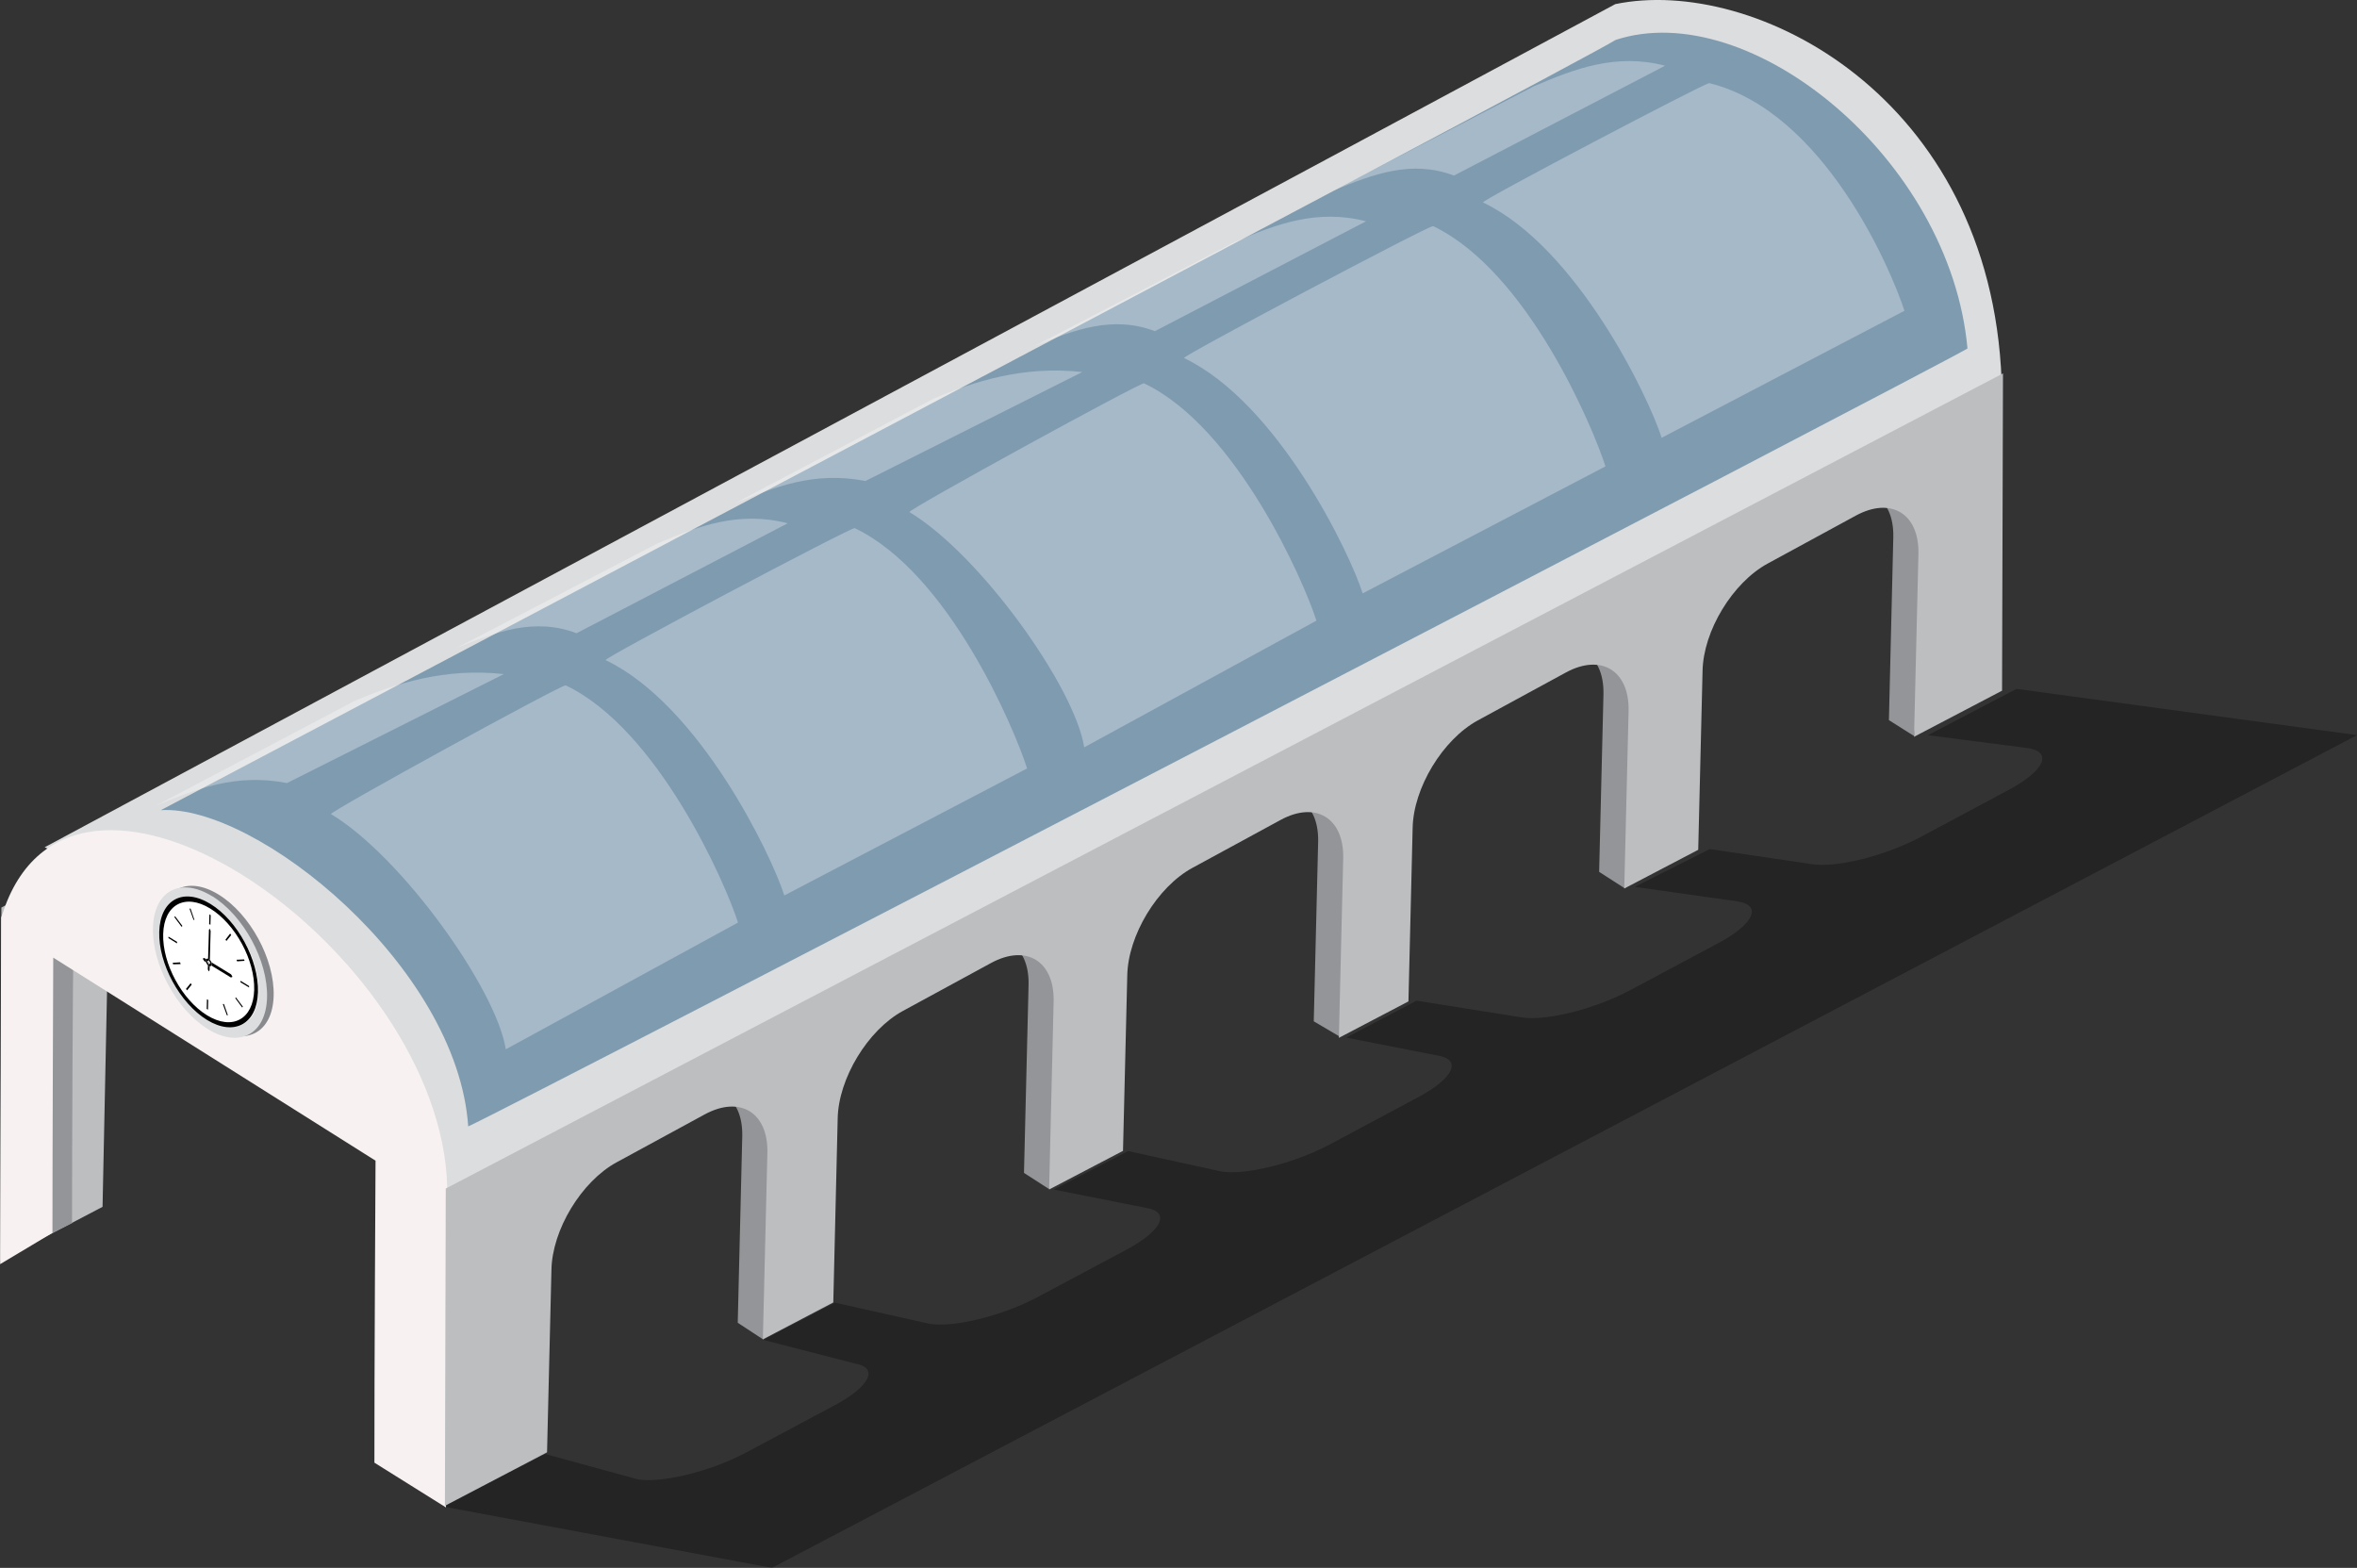 <?xml version="1.0" encoding="UTF-8"?>
<svg xmlns="http://www.w3.org/2000/svg" viewBox="0 0 353.74 235.29">
  <rect x="0" y="0" width="353.74" height="235.29" fill="#333333" stroke="none"/>
  <defs>
    <style>
      .cls-1 {
        fill: #898a8d;
      }

      .cls-1, .cls-2, .cls-3, .cls-4, .cls-5, .cls-6, .cls-7, .cls-8, .cls-9 {
        stroke-width: 0px;
      }

      .cls-10 {
        isolation: isolate;
      }

      .cls-3 {
        fill: #7f9bb0;
      }

      .cls-4 {
        fill: #dcddde;
      }

      .cls-5 {
        fill: #f7f1f1;
      }

      .cls-6 {
        fill: #fff;
      }

      .cls-7 {
        fill: #939598;
      }

      .cls-8 {
        fill: #bcbec0;
      }

      .cls-11 {
        mix-blend-mode: screen;
        opacity: .3;
      }

      .cls-12 {
        mix-blend-mode: multiply;
        opacity: .3;
      }

      .cls-9 {
        fill: #c5c5c5;
      }
    </style>
  </defs>
  <g class="cls-10">
    <g id="Layer_1" data-name="Layer 1">
      <g class="cls-12">
        <path class="cls-2" d="M115.9,235.29l-49.51-9.23,15.43-7.86,13.89,3.8c2.59.44,7.06-.36,11.32-1.86,1.74-.62,3.44-1.35,4.97-2.17l13.32-7.11c5.27-2.83,6.63-5.64,2.94-6.25l-13.71-3.54,10.76-5.58,14.18,3.17c2.61.43,7.05-.35,11.31-1.86,1.75-.62,3.46-1.36,5.01-2.19l13.29-7.09c5.28-2.83,6.62-5.64,2.94-6.25l-13.9-2.76,11.16-5.77,13.96,3.06c2.61.43,7.07-.37,11.34-1.88,1.73-.62,3.44-1.35,4.97-2.17l13.28-7.1c5.3-2.82,6.61-5.64,2.95-6.24l-13.76-2.7,10.56-5.54,15.69,2.5c2.61.43,7.05-.35,11.31-1.87,1.74-.62,3.46-1.35,5.01-2.18l13.29-7.09c5.28-2.83,6.62-5.65,2.93-6.25l-15.49-2.19,11.26-5.67,15.29,2.26c2.61.42,7.05-.36,11.32-1.88,1.74-.62,3.45-1.35,5-2.17l13.27-7.1c5.29-2.82,6.64-5.64,2.96-6.25l-15.1-1.95,13.3-6.95,51.11,6.94-237.84,124.94Z"/>
      </g>
      <g>
        <g>
          <path class="cls-7" d="M2.67,137.63L229.7,16.92l-9.21,51.34-3.72-2.36.66-27.5c.1-6-4.13-8.57-9.4-5.7l-13.22,7.19c-5.28,2.87-9.67,10.14-9.78,16.15l-7.97,35.06-3.78-2.43.65-26.71c.1-6.01-4.12-8.57-9.4-5.7l-13.22,7.19c-5.28,2.88-9.67,10.15-9.79,16.15l-7.25,33.73-3.81-2.24.66-27.01c.1-6-4.13-8.57-9.41-5.7l-13.22,7.19c-5.28,2.86-9.68,10.14-9.79,16.15l-7.96,34.54-3.76-2.41.69-28.29c.1-6.01-4.13-8.57-9.4-5.7l-13.22,7.19c-5.28,2.87-9.68,10.15-9.79,16.15l-7.41,35.65-3.83-2.51.68-28.06c.1-6.01-4.13-8.57-9.4-5.7l-13.23,7.19c-5.28,2.87-9.68,10.14-9.78,16.15l-.66,27.37-9.4,5.36.46-41.02Z"/>
          <path class="cls-8" d="M.2,136.2L233.9,13.87l-.14,47.62-13.2,6.91.66-27.49c.11-6.01-4.13-8.57-9.4-5.7l-13.23,7.19c-5.28,2.87-9.68,10.14-9.78,16.15l-.65,26.81-11.1,5.81.65-26.71c.1-6.01-4.13-8.57-9.41-5.7l-13.22,7.19c-5.28,2.87-9.67,10.14-9.78,16.15l-.63,26.02-10.44,5.47.66-27.01c.1-6-4.12-8.57-9.4-5.7l-13.23,7.19c-5.28,2.87-9.67,10.15-9.78,16.15l-.64,26.32-11.09,5.8.69-28.29c.1-6.01-4.13-8.57-9.41-5.7l-13.22,7.19c-5.28,2.87-9.68,10.15-9.78,16.15l-.66,27.6-10.57,5.54.68-28.06c.1-6-4.12-8.57-9.41-5.7l-13.22,7.19c-5.28,2.87-9.68,10.14-9.78,16.16l-.68,32.69L.06,189.15l.15-52.95Z"/>
          <g>
            <path class="cls-4" d="M242.42.62C234.99,4.66,6.7,127.15,6.7,127.15l36.34,16.68,24.32,37.89s229.47-122.51,233.04-124.67c-1.67-42.64-37.2-60.75-57.98-56.43Z"/>
            <path class="cls-3" d="M242.48,5.99c-5.95,3.73-213.58,113.03-218.34,115.59,14.31-.9,44.49,23.42,46.13,47.46,5.65-2.47,219.51-113.48,225.01-116.74-2.59-28.49-32.7-52.89-52.8-46.31Z"/>
            <path class="cls-7" d="M3.2,134.99l.36.23c.58-1.71,1.32-3.19,2.14-4.52,4.2,2.71,8.95,4.41,13.23,6.97-2.95.58-5.66,1.95-7.9,4.57-.12,4.66-.21,29.31-.22,41.32l-2.96,1.46-4.79-2.11.14-46.67h0s0-.02,0-.02v-1.24Z"/>
            <path class="cls-5" d="M.52,136.69c10.98-32.2,65.72,6.13,66.6,41.42l-.05.17-.14,47.94-10.74-6.72c-.02-11.49.17-45.32.17-45.32l-48.37-30.47s-.12,29.28-.12,41.3l-7.85,4.7.15-51.99h0s0-.02,0-.02l.36-1.01Z"/>
          </g>
          <path class="cls-7" d="M69.38,179.8l227.03-120.72-9.2,51.34-3.72-2.35.66-27.49c.11-6.01-4.12-8.57-9.4-5.7l-13.22,7.19c-5.28,2.87-9.67,10.14-9.78,16.15l-7.97,35.05-3.78-2.43.65-26.71c.1-6.01-4.12-8.57-9.41-5.7l-13.22,7.19c-5.28,2.88-9.68,10.15-9.78,16.16l-7.26,33.73-3.81-2.24.66-27.01c.1-6.01-4.13-8.57-9.41-5.7l-13.22,7.19c-5.28,2.87-9.68,10.15-9.79,16.15l-7.97,34.54-3.76-2.42.69-28.29c.1-6-4.13-8.57-9.4-5.7l-13.23,7.19c-5.28,2.87-9.68,10.14-9.78,16.15l-7.41,35.65-3.83-2.51.68-28.05c.1-6.01-4.13-8.57-9.41-5.7l-13.22,7.19c-5.28,2.87-9.68,10.14-9.78,16.15l-.66,27.37-9.4,5.36.45-41.02Z"/>
          <path class="cls-8" d="M66.91,178.36l233.7-122.32-.14,47.61-13.21,6.92.66-27.49c.11-6.01-4.12-8.57-9.4-5.7l-13.22,7.19c-5.28,2.87-9.68,10.13-9.78,16.15l-.65,26.81-11.1,5.81.65-26.71c.1-6.01-4.12-8.58-9.41-5.71l-13.22,7.19c-5.28,2.88-9.67,10.15-9.78,16.15l-.63,26.02-10.44,5.47.65-27c.1-6.01-4.13-8.57-9.4-5.7l-13.23,7.19c-5.28,2.87-9.67,10.15-9.78,16.16l-.64,26.31-11.09,5.8.68-28.29c.1-6.01-4.12-8.57-9.4-5.7l-13.22,7.19c-5.28,2.87-9.68,10.15-9.79,16.15l-.66,27.6-10.57,5.54.68-28.06c.1-6.01-4.12-8.57-9.41-5.7l-13.22,7.19c-5.28,2.87-9.68,10.14-9.78,16.15l-.66,27.37-15.33,8.03.13-47.63Z"/>
          <g>
            <g class="cls-11">
              <path class="cls-6" d="M84.9,102.85c-.45-.23-35.65,19.05-35.22,19.32,10.63,6.39,24.81,26.27,26.23,35.3l34.85-19.02c-1.86-5.89-11.98-28.99-25.86-35.6Z"/>
              <path class="cls-6" d="M128.27,79.26c-.45-.21-37.84,19.58-37.38,19.8,14.13,6.77,24.9,29.28,26.82,35.32l36.44-19.06c-1.91-5.99-11.71-29.29-25.87-36.06Z"/>
              <path class="cls-6" d="M98.65,81.56l-30.19,15.71c5.99-2.47,11.77-4.63,18.07-2.24l31.69-16.5c-7.35-1.9-13.49.44-19.57,3.03Z"/>
              <path class="cls-6" d="M53.24,105.18l-29.84,15.72c6-2.46,11.85-4.89,19.68-3.39l32.54-16.35c-8.88-.99-16.3,1.43-22.38,4.02Z"/>
            </g>
            <g class="cls-11">
              <path class="cls-6" d="M171.71,57.52c-.45-.22-35.65,19.06-35.22,19.33,10.63,6.38,24.81,26.27,26.23,35.3l34.85-19.01c-1.87-5.9-11.98-28.99-25.86-35.61Z"/>
              <path class="cls-6" d="M215.08,33.93c-.44-.21-37.84,19.58-37.38,19.8,14.13,6.77,24.9,29.28,26.81,35.32l36.44-19.06c-1.92-5.99-11.71-29.28-25.87-36.06Z"/>
              <path class="cls-6" d="M185.46,36.23l-30.2,15.71c5.99-2.47,11.77-4.64,18.07-2.24l31.69-16.49c-7.36-1.9-13.5.44-19.56,3.03Z"/>
              <path class="cls-6" d="M256.51,12.48c-.48-.12-34.41,17.69-33.94,17.9,14.13,6.76,24.9,29.27,26.81,35.32l36.44-19.06c-1.92-5.99-12.02-29.92-29.31-34.17Z"/>
              <path class="cls-6" d="M230.33,12.88l-30.2,15.71c5.99-2.47,11.77-4.64,18.08-2.24l31.69-16.49c-7.35-1.91-13.5.44-19.57,3.03Z"/>
              <path class="cls-6" d="M140.06,59.85l-29.85,15.72c6.01-2.45,11.86-4.89,19.68-3.39l32.54-16.35c-8.88-.99-16.3,1.43-22.37,4.02Z"/>
            </g>
          </g>
        </g>
        <g>
          <path class="cls-1" d="M32.8,134.24c-4.75-2.91-8.69-.81-8.85,4.74-.16,5.5,3.52,12.32,8.27,15.23,4.71,2.89,8.69.76,8.85-4.74.16-5.54-3.55-12.34-8.27-15.23Z"/>
          <path class="cls-4" d="M31.81,134.48c-4.75-2.91-8.69-.8-8.85,4.74-.16,5.5,3.52,12.32,8.27,15.23,4.71,2.89,8.69.76,8.85-4.74.16-5.54-3.55-12.35-8.26-15.24Z"/>
          <path class="cls-6" d="M31.76,135.93c-4.06-2.49-7.43-.68-7.57,4.05-.14,4.7,3.01,10.53,7.07,13.02,4.03,2.47,7.43.65,7.57-4.05.14-4.74-3.04-10.55-7.07-13.03Z"/>
          <g>
            <g class="cls-10">
              <polygon class="cls-2" points="28.61 147.55 27.91 148.41 28.08 148.62 28.77 147.76 28.61 147.55"/>
              <polygon class="cls-2" points="27.03 144.42 25.92 144.48 25.98 144.71 27.11 144.68 27.03 144.42"/>
              <polygon class="cls-2" points="31.06 149.95 31.02 151.4 31.21 151.52 31.25 150.07 31.06 149.95"/>
              <polygon class="cls-2" points="25.29 140.56 25.28 140.78 26.56 141.57 26.56 141.53 26.58 141.35 25.29 140.56"/>
              <polygon class="cls-2" points="26.27 137.49 26.17 137.63 27.25 139.08 27.38 138.96 26.27 137.49"/>
              <path class="cls-2" d="M31.47,144.99s-.09-.02-.14-.05c-.04-.02-.08-.06-.12-.09l-.02.6.11.32.15-.16.02-.61Z"/>
              <path class="cls-2" d="M31.24,143.86s.08.04.12.07c.05.03.09.06.14.11.11.11.19.25.23.39.03.09.04.17.04.25,0,.09-.02.17-.06.22-.05.08-.14.12-.24.1-.05,0-.09-.02-.14-.05-.04-.02-.08-.06-.12-.09-.12-.11-.22-.27-.27-.43-.03-.08-.05-.18-.05-.28,0-.08.02-.14.05-.19.06-.09.16-.12.29-.09ZM31.33,144.71l.25-.16-.22-.42-.27.12.25.46h0Z"/>
              <polygon class="cls-9" points="31.35 144.13 31.08 144.26 31.33 144.71 31.58 144.56 31.35 144.13"/>
              <path class="cls-2" d="M31.49,139.35l-.13.18-.13,4.33s.08.04.12.07c.05.03.09.06.14.11l.12-4.34-.13-.34Z"/>
              <polygon class="cls-2" points="31.43 137.21 31.39 138.67 31.44 138.7 31.58 138.79 31.62 137.34 31.43 137.21"/>
              <polygon class="cls-2" points="34.54 140.1 33.84 141.01 33.98 141.21 34.7 140.32 34.54 140.1"/>
              <path class="cls-2" d="M38.72,148.9c-.14,4.79-3.58,6.65-7.65,4.16-4.1-2.52-7.31-8.46-7.17-13.24.15-4.82,3.58-6.68,7.68-4.17,4.07,2.5,7.28,8.44,7.14,13.25ZM31.08,152.37c3.77,2.31,6.94.62,7.07-3.81.13-4.45-2.83-9.91-6.6-12.22-3.77-2.31-6.94-.61-7.06,3.84-.13,4.43,2.83,9.88,6.59,12.19h0Z"/>
              <polygon class="cls-2" points="33.61 150.67 33.44 150.68 34.04 152.35 34.2 152.35 33.61 150.67"/>
              <polygon class="cls-2" points="35.41 149.68 35.31 149.8 36.35 151.2 36.45 151.07 35.41 149.68"/>
              <polygon class="cls-2" points="28.6 136.35 28.44 136.36 29.04 138.04 29.18 138.05 28.6 136.35"/>
              <path class="cls-2" d="M31.73,144.42c.03.09.04.17.04.25,0,.09-.02.17-.06.22l2.95,1.8.22-.09v-.03s-.2-.35-.2-.35l-2.95-1.81Z"/>
              <polygon class="cls-2" points="36.64 143.98 35.5 144.03 35.59 144.27 36.7 144.19 36.64 143.98"/>
            </g>
            <polygon class="cls-2" points="36.11 147.19 36.08 147.4 37.38 148.19 37.38 147.97 36.11 147.19"/>
            <path class="cls-2" d="M30.67,143.77l-.24.08v.02s.23.36.23.36l.29.18c-.03-.08-.05-.18-.05-.28,0-.08.02-.14.05-.19l-.28-.17Z"/>
          </g>
        </g>
      </g>
    </g>
  </g>
</svg>